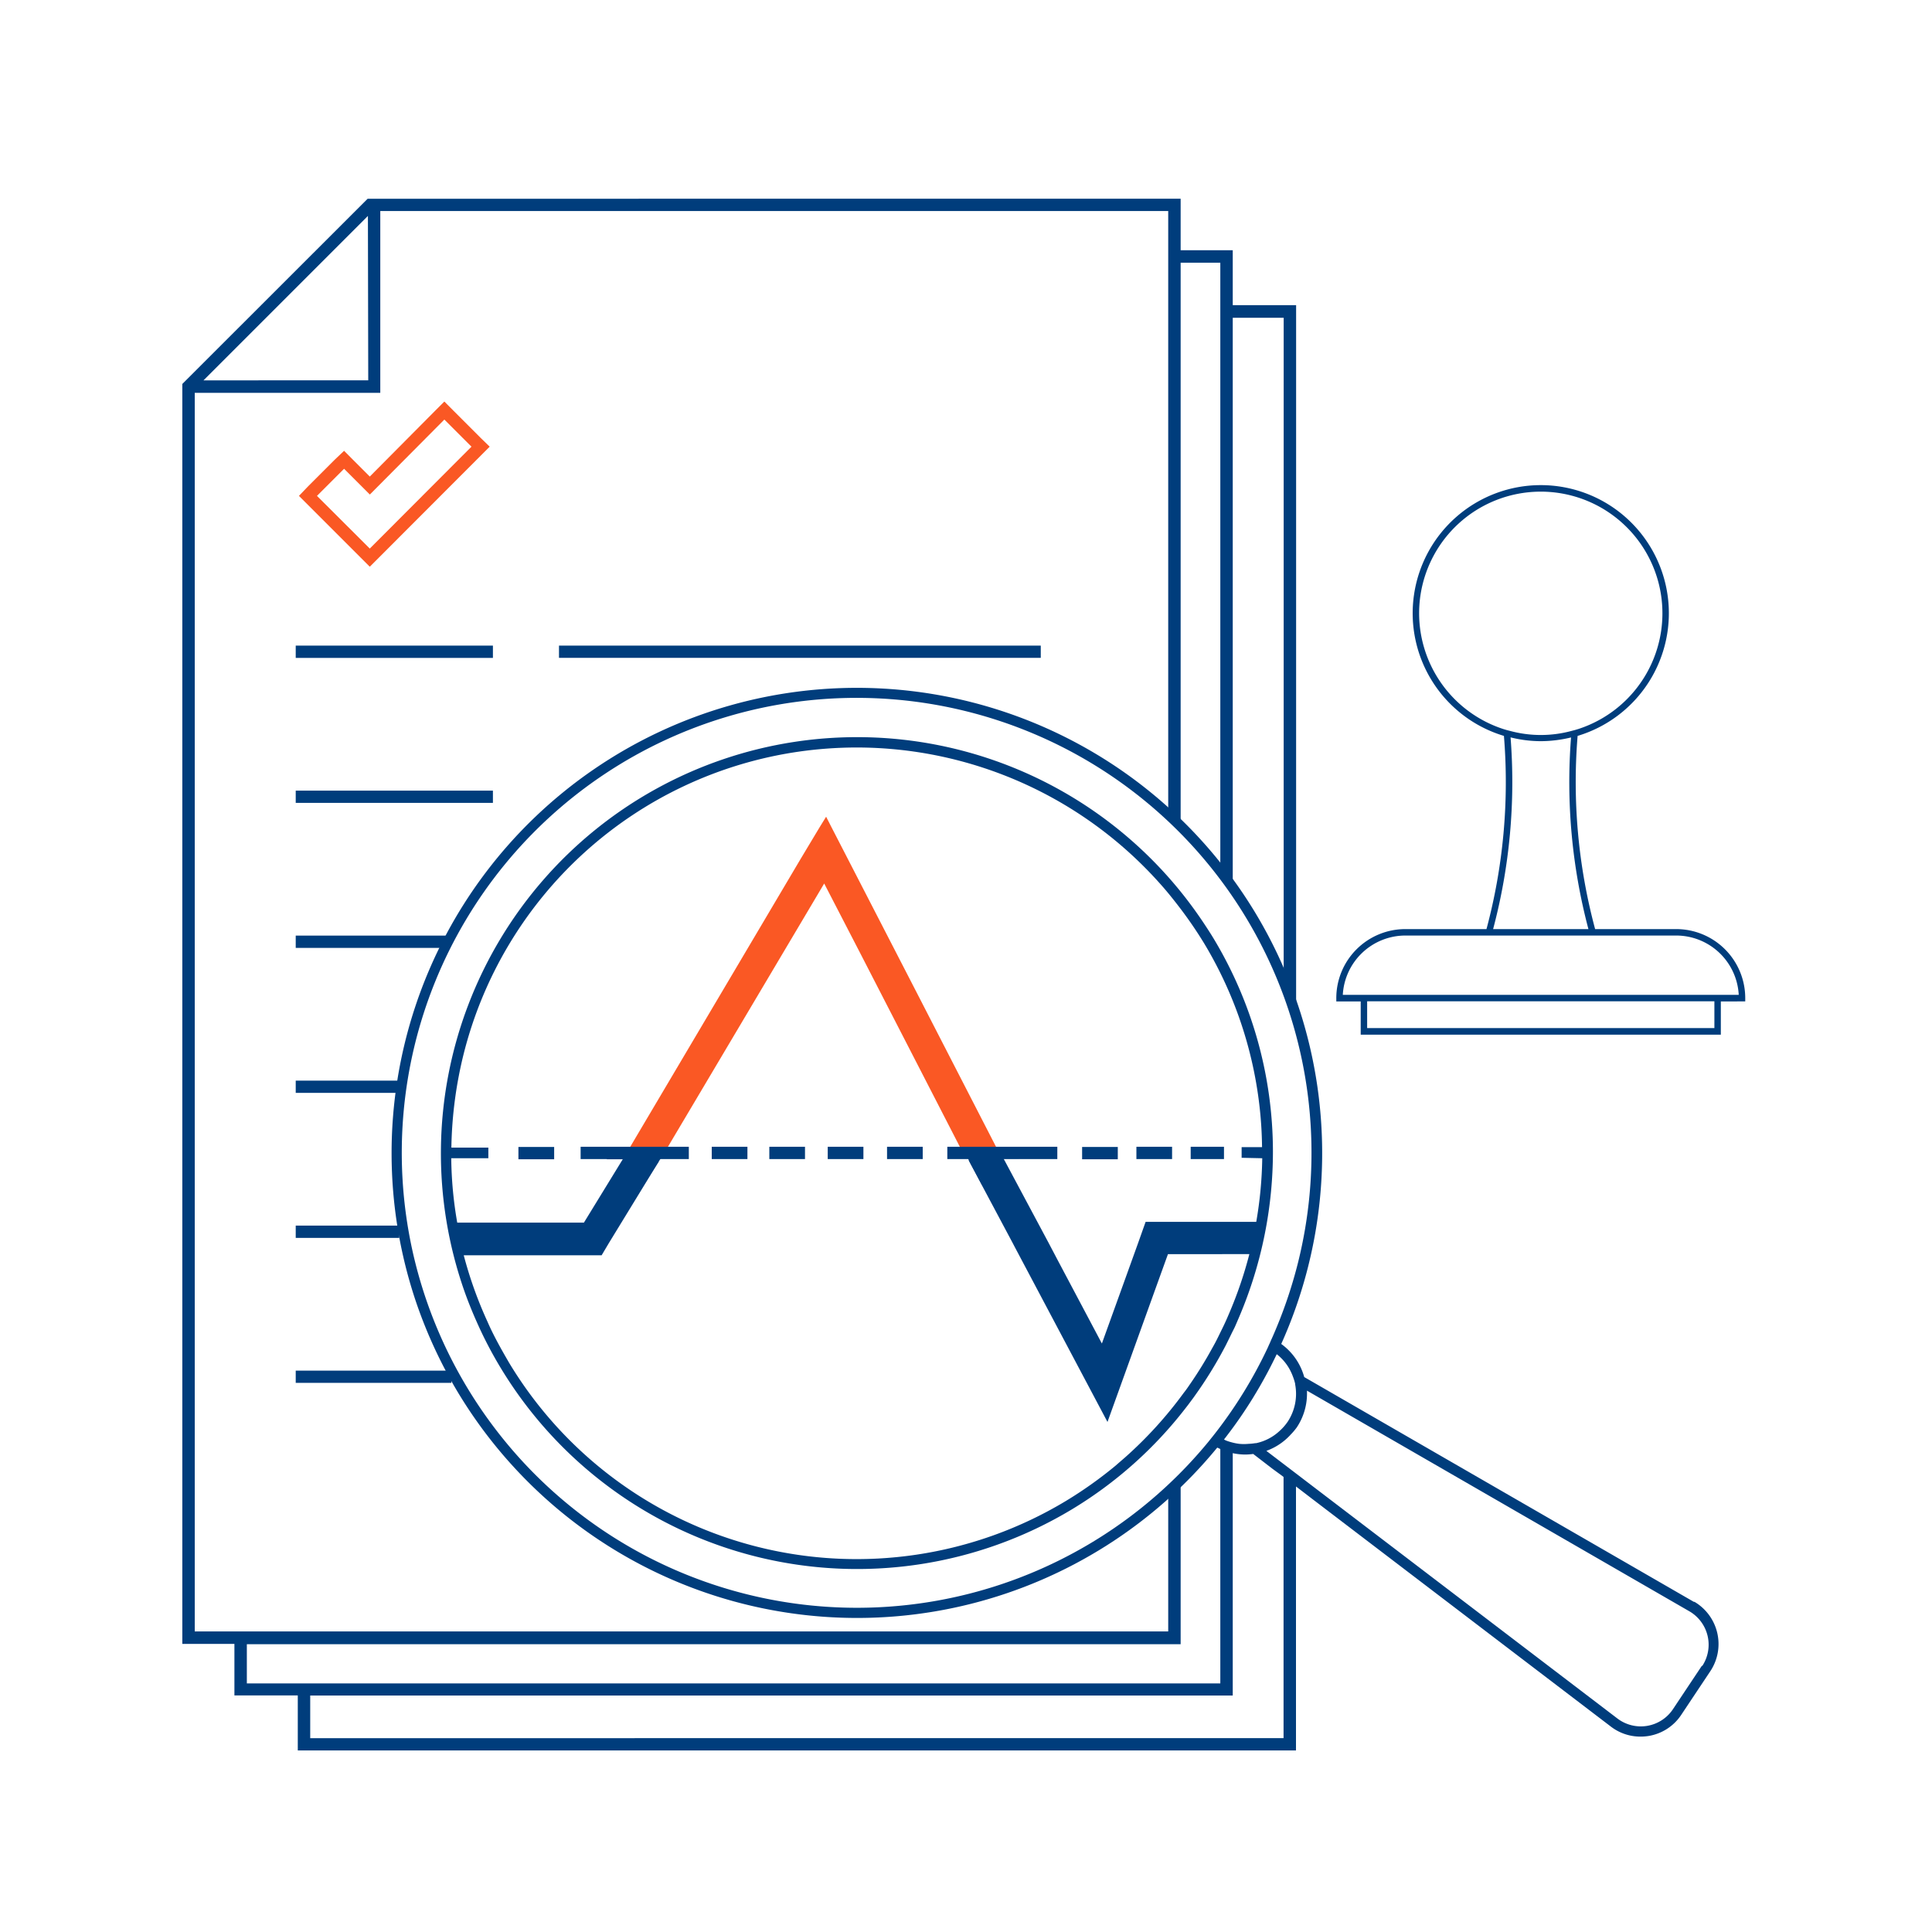 <svg xmlns="http://www.w3.org/2000/svg" viewBox="0 0 300 300"><defs><style>.cls-1{fill:#003d7c;}.cls-2{fill:#fa5824;}</style></defs><title>сметное дело</title><g id="icon_OUT"><path class="cls-1" d="M200.18,154.75a4.91,4.91,0,0,1,.79,1.48,1.59,1.59,0,0,1,.29.15v-109h-9.84V38.86h-8.09v-8H57.09L28.31,59.62V255.26H36.4v8h9.84v8.55h155V230l-.26-.13a8.23,8.23,0,0,1-1.67-1.17v41.2H48.17v-6.62H191.42V224.89a5.6,5.6,0,0,1-1.93-.49v37H38.33v-6.09h145V229.71a4.43,4.43,0,0,1-1.93,1.85v21.77H30.24V61H59.05V32.77H181.4v93.52a4.46,4.46,0,0,1,1.93,2.1V40.79h6.16v94.57a4.62,4.62,0,0,1,1.93,2.39V49.34h7.91V153.26A5,5,0,0,1,200.18,154.75Zm-143-95.69H31.6L57.13,33.53Z"/></g><g id="ill_OUT"><rect class="cls-1" x="86.8" y="100.25" width="74.81" height="1.9"/><polygon class="cls-1" points="76.54 102.16 76.54 100.25 46.87 100.25 45.92 100.25 45.92 102.16 46.87 102.16 76.54 102.16"/><polygon class="cls-1" points="76.54 124.67 76.54 122.77 46.87 122.77 45.92 122.77 45.92 124.67 46.87 124.67 76.54 124.67"/><polygon class="cls-1" points="69.33 147.19 69.33 145.28 46.65 145.28 45.92 145.28 45.92 147.19 46.65 147.19 69.33 147.19"/><polygon class="cls-1" points="62.43 169.7 62.43 167.8 46.44 167.8 45.92 167.8 45.92 169.7 46.44 169.7 62.43 169.7"/><polygon class="cls-1" points="62 192.22 62 190.31 46.42 190.31 45.92 190.31 45.92 192.22 46.42 192.22 62 192.22"/><polygon class="cls-1" points="70.09 214.73 70.09 212.83 46.67 212.83 45.92 212.83 45.92 214.73 46.67 214.73 70.09 214.73"/><path class="cls-2" d="M149.94,178.66v.68a5.84,5.84,0,0,1,.75-.06,6.41,6.41,0,0,1,.9.08v-.7h2.57l.63-.34-12.67-24.63L129,128.23l-.72-1.41-1,1.62-3,5L97.8,178.18l.43.27a4.62,4.62,0,0,1,.65,0h.39c1.06,0,2.12.08,3.18.09a4.73,4.73,0,0,1,.93.1l23.38-39.39,1.22-2.06L133.57,148l15.78,30.67Z"/><path class="cls-2" d="M69,62.35l-1.4,1.4L57.42,74l-2.59-2.59L53.43,70,52,71.36l-4.21,4.21L46.42,77l1.4,1.4L56,86.58,57.42,88l1.4-1.4L74.64,70.76l1.4-1.4L74.64,68l-4.21-4.21ZM57.42,85.18,49.22,77l4.21-4.21,4,4L69,65.15l4.21,4.21Z"/><polygon class="cls-1" points="173.57 180.01 173.57 178.1 168.2 178.1 168.03 178.1 168.03 180.01 168.2 180.01 173.57 180.01"/><polygon class="cls-1" points="182 179.98 182 178.07 176.63 178.07 176.46 178.07 176.46 179.98 176.63 179.98 182 179.98"/><polygon class="cls-1" points="190.06 179.98 190.06 178.07 185.05 178.07 184.89 178.07 184.89 179.98 185.05 179.98 190.06 179.98"/><polygon class="cls-1" points="86.05 180.01 86.05 178.1 80.67 178.1 80.5 178.1 80.5 180.01 80.67 180.01 86.05 180.01"/><polygon class="cls-1" points="99.76 180.01 99.76 178.1 94.39 178.1 94.22 178.1 94.22 180.01 94.39 180.01 99.76 180.01"/><polygon class="cls-1" points="103.05 179.18 101.45 178.15 98.6 182.59 98.5 182.74 100.11 183.77 100.2 183.62 103.05 179.18"/><path class="cls-1" d="M260.28,144.27H247.69a88,88,0,0,1-2.72-30,19.89,19.89,0,1,0-11.44,0,88.2,88.2,0,0,1-2.71,30h-12.6A10.72,10.72,0,0,0,207.5,155v.5h3.79v5.16h55.92v-5.16H271V155A10.72,10.72,0,0,0,260.28,144.27Zm6.93,10.21h-58.7a9.74,9.74,0,0,1,9.71-9.21h42.06a9.73,9.73,0,0,1,9.71,9.21Zm-1,5.16H212.29v-4.16h53.92ZM220.36,95.2a18.89,18.89,0,1,1,24.72,18l-.53.16-.5.13a18.28,18.28,0,0,1-9.59,0l-.51-.13-.53-.16A18.92,18.92,0,0,1,220.36,95.2Zm14.2,19.3a19.56,19.56,0,0,0,4.69.59,20.23,20.23,0,0,0,4.7-.58,89.2,89.2,0,0,0,2.7,29.76h-14.8A89,89,0,0,0,234.56,114.5Z"/><polygon class="cls-1" points="164.18 179.98 164.18 178.07 147.63 178.07 147.1 178.07 147.1 179.98 147.63 179.98 164.18 179.98"/><polygon class="cls-1" points="143.28 179.98 143.28 178.07 137.91 178.07 137.74 178.07 137.74 179.98 137.91 179.98 143.28 179.98"/><polygon class="cls-1" points="134.07 179.98 134.07 178.07 128.7 178.07 128.53 178.07 128.53 179.98 128.7 179.98 134.07 179.98"/><polygon class="cls-1" points="125 179.98 125 178.07 119.63 178.07 119.46 178.07 119.46 179.98 119.63 179.98 125 179.98"/><polygon class="cls-1" points="116.06 179.98 116.06 178.07 110.69 178.07 110.52 178.07 110.52 179.98 110.69 179.98 116.06 179.98"/><polygon class="cls-1" points="106.96 179.98 106.96 178.07 90.68 178.07 90.16 178.07 90.16 179.98 90.68 179.98 106.96 179.98"/><path class="cls-1" d="M263.1,248.78l-59.52-34.34-1.06-.61a9.39,9.39,0,0,0-3.57-5.14,72.25,72.25,0,1,0-134.32-6.44,73,73,0,0,0,6.55,14.08A72.35,72.35,0,0,0,189,224.8l.07,0a9.92,9.92,0,0,0,1.31.56,9.41,9.41,0,0,0,3,.5,10.16,10.16,0,0,0,1.22-.09l3,2.31,1.37,1,5,3.83,46.16,35.19a7.51,7.51,0,0,0,4.59,1.56,8,8,0,0,0,1.28-.1,7.55,7.55,0,0,0,5.07-3.29l2.51-3.77,2-3a7.62,7.62,0,0,0-2.53-10.81Zm-74.45-26.17c-.17.21-.33.43-.51.64l-.51.64A70.67,70.67,0,0,1,82.15,228,70.95,70.95,0,0,1,64,194a70.63,70.63,0,1,1,137.57,2,71.92,71.92,0,0,1-4.08,11.84l-.09.19-.24.56c-.12.24-.22.49-.33.73A70.21,70.21,0,0,1,188.65,222.61Zm6.29,1.48a7.91,7.91,0,0,1-1.08.11,7.47,7.47,0,0,1-1.42,0,8,8,0,0,1-1.2-.24,7.6,7.6,0,0,1-.92-.3l-.26-.14c.19-.23.37-.47.55-.71,1.41-1.84,2.72-3.76,3.94-5.73.36-.6.72-1.19,1.07-1.8q1.41-2.44,2.63-5a7.62,7.62,0,0,1,1.95,2.25,8.37,8.37,0,0,1,.59,1.29,7.92,7.92,0,0,1,.32,1.05s0,.06,0,.09a7.87,7.87,0,0,1-1.17,5.82,8,8,0,0,1-1.24,1.41,7.67,7.67,0,0,1-3.68,1.91A.24.24,0,0,1,194.94,224.09Zm69.32,34.58-2.06,3.09-2.45,3.68a6,6,0,0,1-8.57,1.43L204.4,231.21l-4.48-3.42-1.47-1.12-1.81-1.38a9.39,9.39,0,0,0,3.65-2.39.27.27,0,0,0,.07-.08,10,10,0,0,0,1-1.17,9.46,9.46,0,0,0,1.59-5.15c0-.19,0-.37,0-.56l.17.1,59.22,34.17a6,6,0,0,1,2,8.46Z"/><path class="cls-1" d="M188.41,145.67c-.44-.73-.9-1.43-1.36-2.13q-1.58-2.39-3.32-4.59a64.62,64.62,0,0,0-111.6,61.59c.62,1.75,1.33,3.48,2.11,5.2l.24.53a63,63,0,0,0,3.25,6.11,64.66,64.66,0,0,0,88.7,22h0a64.17,64.17,0,0,0,17.73-15.81c.23-.29.45-.58.67-.88s.49-.65.73-1a64.67,64.67,0,0,0,4.61-7.47c.19-.35.36-.71.54-1.07s.33-.67.49-1,.34-.68.5-1c.26-.57.5-1.15.75-1.73a65.66,65.66,0,0,0,5.21-25.65A64.24,64.24,0,0,0,188.41,145.67ZM196,179.85a62.82,62.82,0,0,1-.93,9.88H177.89L176.73,193l-2.16,6-3.47,9.62-6.76-12.75L162.83,193l-7-13.1h2.35V178.2h-2.77c-.21,0-.43,0-.66,0s-.44,0-.66,0h-2.5v1.36l-1.18.62L157.24,193l.42.8,14.31,27,7.33-20.35,2.06-5.71H194a63.45,63.45,0,0,1-3.16,9.25c-.31.74-.64,1.48-1,2.21s-.61,1.26-.93,1.89-.54,1-.81,1.49a61.43,61.43,0,0,1-3.28,5.3c-.32.47-.63.93-1,1.39a63.22,63.22,0,0,1-9.08,10c-.49.43-1,.86-1.47,1.28a64.16,64.16,0,0,1-7.76,5.52,63,63,0,0,1-86.44-21.43c-1-1.72-2-3.48-2.85-5.26-.19-.4-.37-.8-.55-1.21a63.24,63.24,0,0,1-3.66-10.25H93.42L94.56,193l7.73-12.64-1.72-1.05V178.2H98.83l-.07,0-.54,0-.41,0,0,0H94v1.65h2.8l-6.13,10H71a61.12,61.12,0,0,1-.93-10h5.76V178.2H70.09a64.34,64.34,0,0,1,1.85-14.32A62.91,62.91,0,0,1,124,116.72a63.87,63.87,0,0,1,8.93-.65,63.11,63.11,0,0,1,47.07,21c1,1.1,1.94,2.26,2.86,3.45a64.61,64.61,0,0,1,4.11,5.95,62.81,62.81,0,0,1,8.57,25,62,62,0,0,1,.43,6.66h-3.17v1.65Z"/><polygon class="cls-1" points="151.57 178.23 149.89 179.13 152.42 183.87 152.5 184.02 154.18 183.12 154.1 182.97 151.57 178.23"/></g></svg>